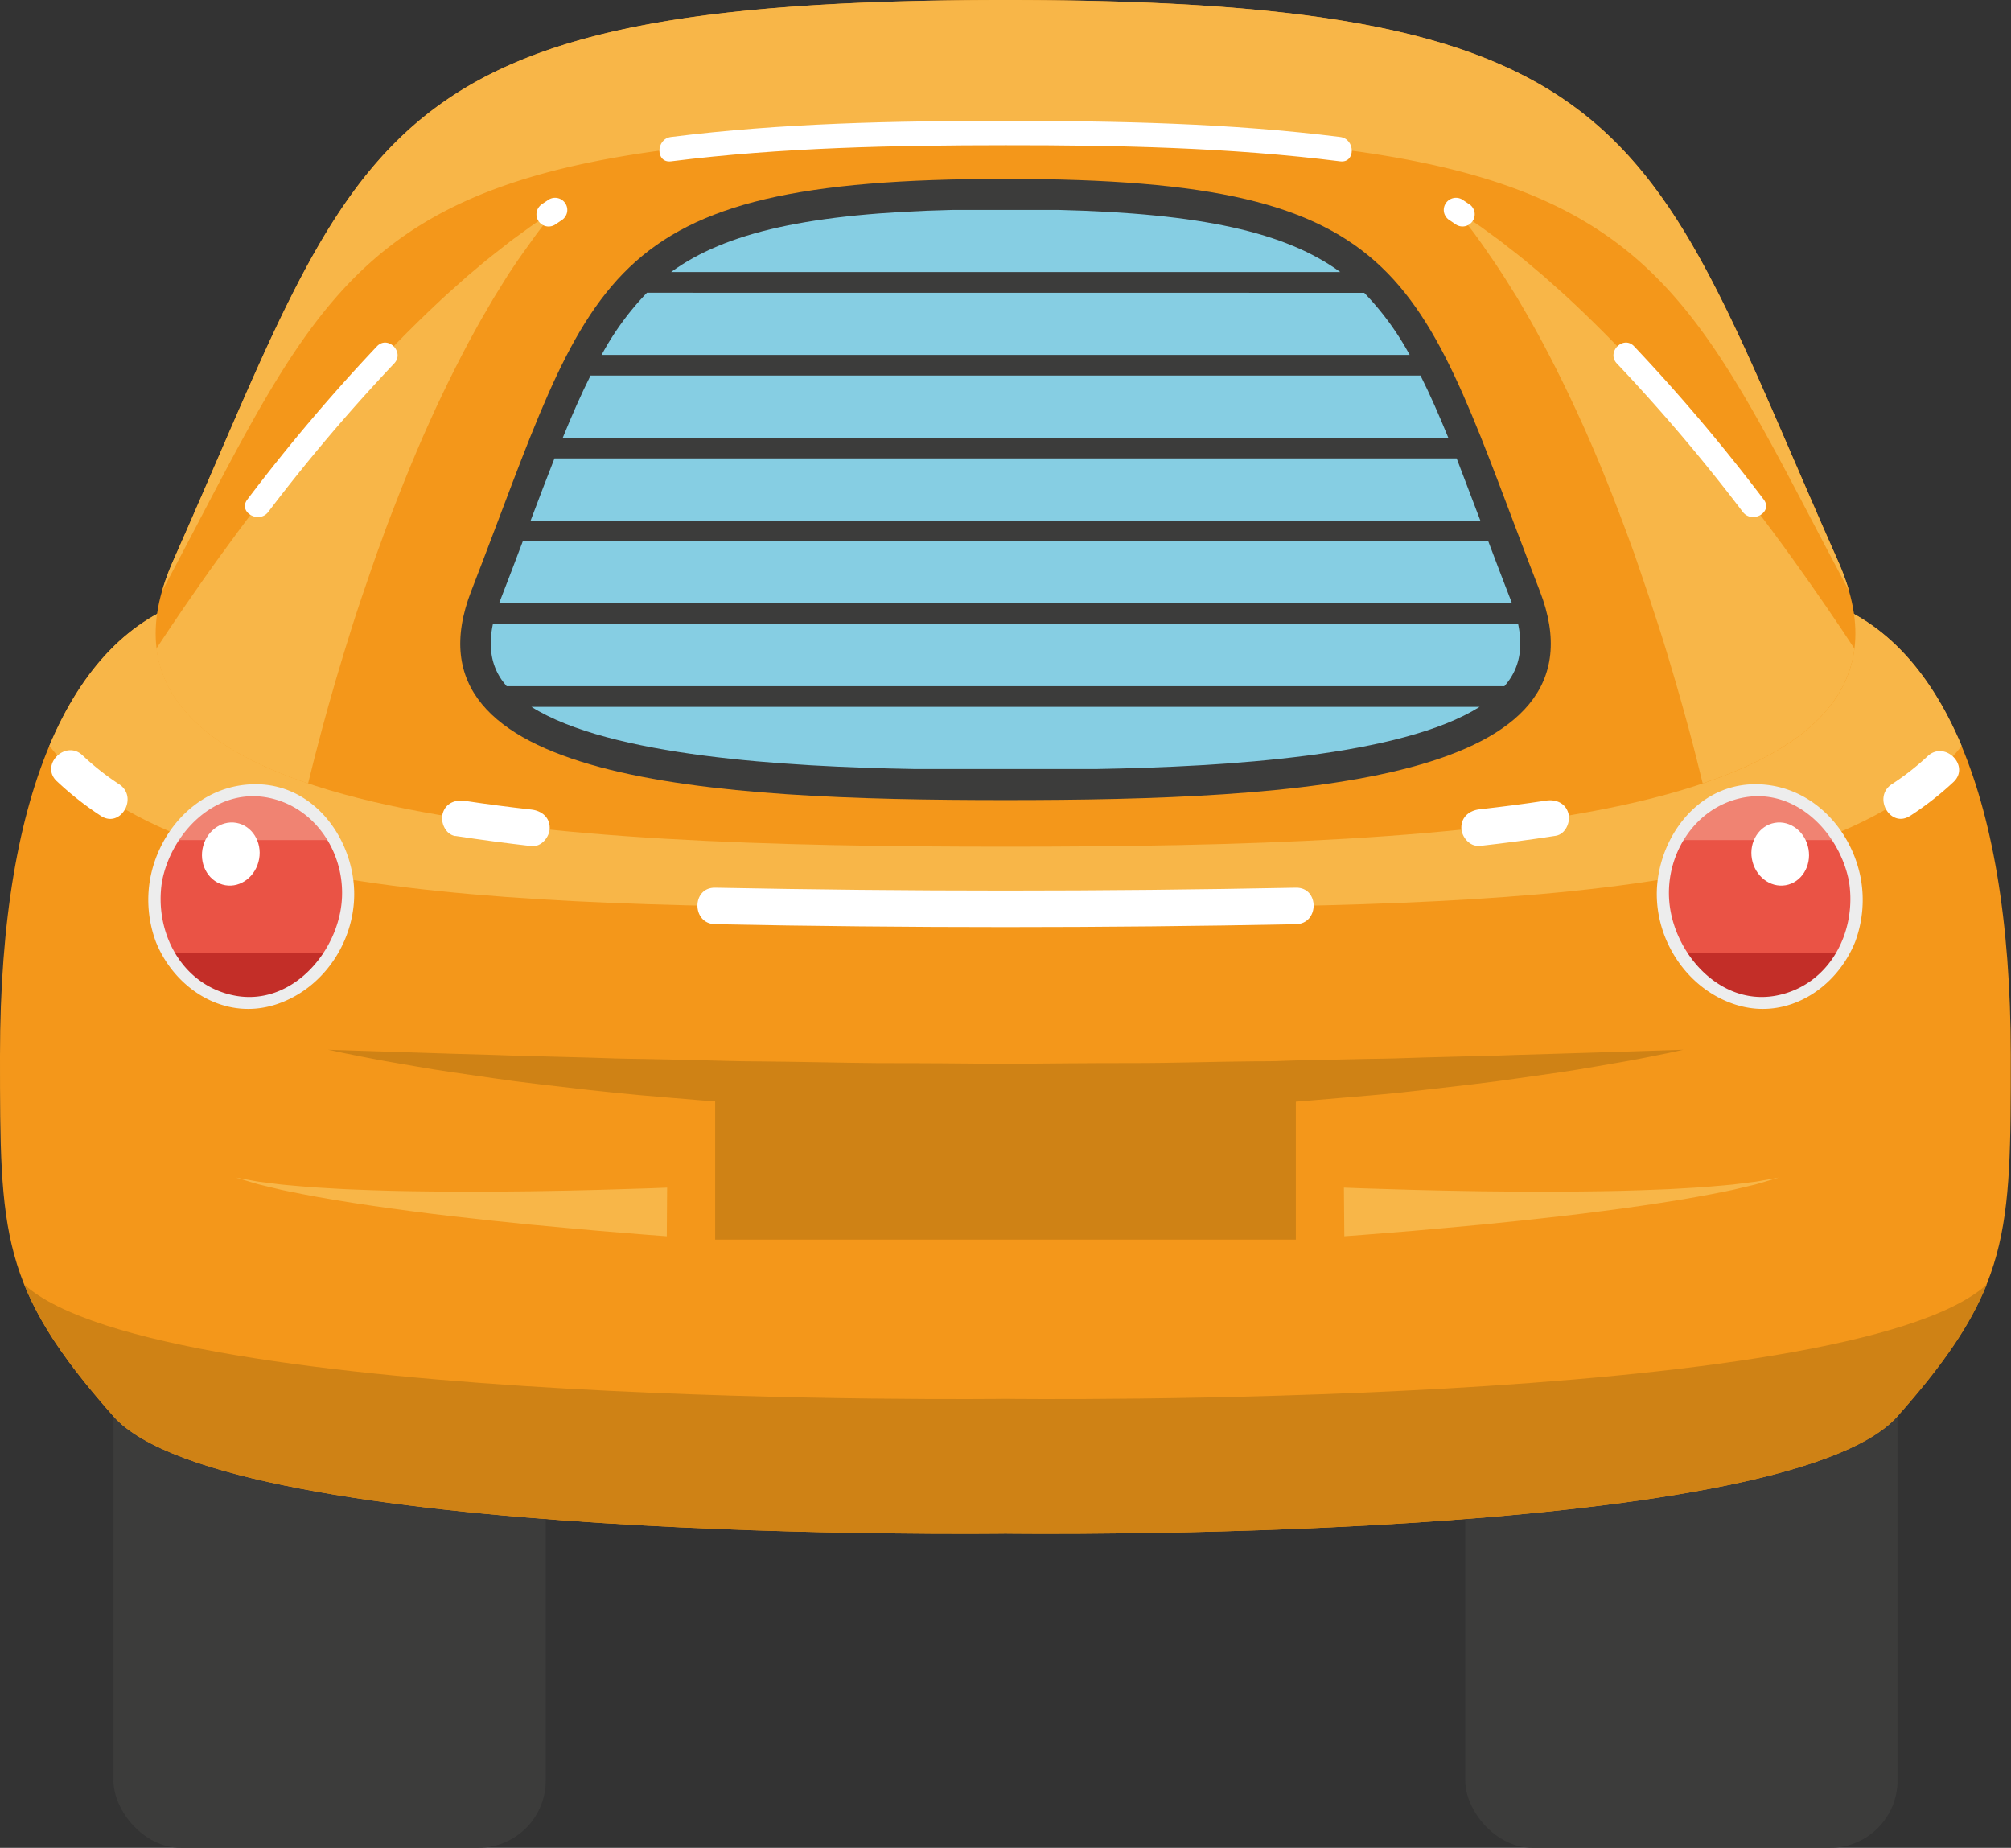 <svg xmlns="http://www.w3.org/2000/svg" viewBox="0 0 595.02 546.65"><rect x="0" y="0" width="595.02" height="546.65" fill="#333333" stroke="none"/><defs><style>.cls-1{fill:#3c3c3b;}.cls-2{fill:#f4971a;}.cls-3{fill:#cf8215;}.cls-4{fill:#f8b648;}.cls-5{fill:#fff;}.cls-6{fill:#86cee3;}.cls-7{fill:#ea5345;}.cls-8{fill:#f08372;}.cls-9{fill:#c32e28;}.cls-10{fill:#ededed;}</style></defs><g id="Ebene_2" data-name="Ebene 2"><g id="Ebene_1-2" data-name="Ebene 1"><rect class="cls-1" x="433.54" y="344.22" width="127.91" height="202.43" rx="19.94"/><rect class="cls-1" x="33.57" y="344.22" width="127.91" height="202.43" rx="19.94"/><path class="cls-2" d="M297.51,453.71S67.14,456.9,33.57,419,0,365,0,312.2c0-80.39,22.46-124,56-134.67,29.8-9.43,241.47-10.21,241.47-10.21s211.68.78,241.48,10.21c33.57,10.63,56,54.28,56,134.67,0,52.8,0,68.9-33.57,106.8S297.51,453.71,297.51,453.71Z"/><path class="cls-3" d="M297.51,413.83S47.81,417,7.17,380c4.83,12,12.9,23.71,26.4,39,33.57,37.9,263.94,34.71,263.94,34.71S527.88,456.9,561.45,419c13.51-15.25,21.58-27,26.4-39C547.22,417,297.51,413.83,297.51,413.83Z"/><rect class="cls-3" x="211.6" y="322.46" width="171.82" height="44.26"/><path class="cls-4" d="M397.64,351.35l5.53.21,14.58.44,9.74.23,10.88.19,11.64.11h12c4-.05,8.05-.05,12-.13s7.86-.13,11.63-.29,7.42-.23,10.88-.46,6.72-.35,9.73-.64,5.78-.44,8.22-.79l3.42-.43c1.06-.13,2-.23,2.91-.42l5.49-1L520.88,350c-.86.29-1.83.49-2.88.75l-3.4.81c-2.43.62-5.18,1.11-8.18,1.71s-6.26,1.14-9.71,1.73-7.09,1.11-10.85,1.68-7.67,1.05-11.63,1.59-8,1-12,1.48l-12,1.33-11.64,1.19-10.89,1-9.76.87-14.62,1.18-5.56.41Z"/><path class="cls-4" d="M197.39,351.35l-5.48.21-14.46.44-9.66.23-10.79.19-11.54.11H133.55c-4-.05-8-.05-11.91-.13s-7.8-.13-11.54-.29-7.36-.23-10.78-.46-6.67-.35-9.65-.64-5.73-.44-8.15-.79l-3.39-.43c-1-.13-2-.23-2.88-.42l-5.45-1L75.18,350c.86.29,1.82.49,2.86.75l3.37.81c2.41.62,5.14,1.11,8.11,1.71s6.21,1.14,9.63,1.73,7,1.11,10.76,1.68,7.6,1.05,11.53,1.59,7.91,1,11.9,1.48l11.92,1.33,11.54,1.19,10.8,1,9.68.87,14.5,1.18,5.51.41Z"/><path class="cls-3" d="M97.05,310.55l17.29.55,19.81.63,12.17.35,6.59.23c2.25.1,4.55.11,6.9.17l14.66.39,7.72.25c2.62.09,5.27.1,8,.15,5.39.08,10.91.24,16.56.36s11.42.36,17.29.36c11.74.08,23.86.41,36.17.52,6.16,0,12.37,0,18.6.05l18.68.16c12.55-.11,25.1-.24,37.45-.23s24.41-.43,36.14-.52c2.93,0,5.83,0,8.71-.14s5.74-.16,8.56-.22l16.56-.36c2.69-.05,5.35-.06,8-.15l7.72-.25,14.66-.39c2.35-.06,4.66-.07,6.91-.16l6.58-.23,12.18-.36,19.81-.61,17.28-.55-1.13.25c-.75.16-1.86.43-3.31.72l-5.35,1.07c-2.11.42-4.53.92-7.26,1.39l-9,1.56c-3.28.57-6.84,1.16-10.64,1.72L449.15,319c-4.27.62-8.76,1.23-13.45,1.77l-14.65,1.7-7.72.85c-2.62.29-5.28.49-8,.75l-16.59,1.41c-5.67.48-11.45.94-17.35,1.24s-11.91.64-18,.95-12.25.71-18.41.78c-12.36.31-24.9.46-37.45.65l-18.92-.28c-6.27-.08-12.52-.26-18.71-.38l-4.63-.11-4.62-.21-9.15-.46c-6.07-.31-12.06-.61-18-1s-11.68-.76-17.34-1.25-11.2-.91-16.59-1.41-10.63-1-15.7-1.59l-14.64-1.7c-4.7-.54-9.19-1.15-13.46-1.77l-12.11-1.76c-3.81-.55-7.36-1.14-10.64-1.71l-9-1.56c-2.72-.46-5.14-1-7.25-1.38l-5.35-1.07c-1.46-.29-2.56-.56-3.31-.72Z"/><path class="cls-4" d="M14.59,220.67c38.07,47.89,150.34,47.89,282.93,47.89s244.84,0,282.92-47.88C570.6,197.22,556.26,183,539,177.53c-29.8-9.43-241.48-10.21-241.48-10.21S85.84,168.1,56,177.53C38.76,183,24.43,197.21,14.59,220.67Z"/><path class="cls-5" d="M565.2,241.35a92.55,92.55,0,0,0,12.8-10c5.08-4.78-2.57-12.41-7.64-7.64A77.58,77.58,0,0,1,559.75,232c-5.79,3.82-.39,13.18,5.45,9.33Z"/><path class="cls-5" d="M211.61,273.42c57.22,1.13,114.6,1.13,171.82,0,7-.14,7-10.95,0-10.81-57.22,1.14-114.6,1.14-171.82,0-7-.14-7,10.67,0,10.81Z"/><path class="cls-5" d="M16.82,231.11a93.29,93.29,0,0,0,13,10.24c5.84,3.85,11.24-5.51,5.45-9.33a77.64,77.64,0,0,1-10.84-8.55c-5-4.79-12.7,2.83-7.63,7.64Z"/><path class="cls-2" d="M51.16,166.07c-34.27,77.13,110.3,84.4,246.36,84.4s280.62-7.27,246.36-84.4C487.7,39.6,487.7,0,297.52,0S107.34,39.6,51.16,166.07Z"/><path class="cls-4" d="M297.52,39.36c191.74,0,194.49,32.43,249.57,135.43a67.76,67.76,0,0,0-3.21-8.72C487.7,39.6,487.7,0,297.52,0S107.34,39.6,51.16,166.07A66.3,66.3,0,0,0,48,174.79C103,71.79,105.78,39.36,297.52,39.36Z"/><path class="cls-1" d="M139.46,174.77c-22,56.58,70.76,61.92,158.06,61.92s180.05-5.33,158.06-61.92C419.53,82,419.53,52.92,297.52,52.92S175.5,82,139.46,174.77Z"/><path class="cls-6" d="M282,62.1c-42.34,1-67.28,6.59-83.44,18.38h198c-16.16-11.79-41.1-17.34-83.44-18.38Z"/><path class="cls-6" d="M191.42,86.61A83.69,83.69,0,0,0,178,105h239.1a84,84,0,0,0-13.45-18.37Z"/><path class="cls-6" d="M174.72,111.11c-2.78,5.55-5.47,11.67-8.2,18.38h262c-2.74-6.71-5.42-12.83-8.21-18.38Z"/><path class="cls-6" d="M164.06,135.61c-2.26,5.73-4.58,11.85-7.05,18.38H438c-2.47-6.53-4.8-12.65-7-18.38Z"/><path class="cls-6" d="M147.85,178c-.06.15-.11.31-.17.46H447.36c-.06-.15-.11-.31-.17-.46-2.44-6.28-4.69-12.19-6.85-17.91H154.7C152.53,165.84,150.29,171.75,147.85,178Z"/><path class="cls-6" d="M148.4,201.07c.46.66,1,1.3,1.51,1.93H445.13a22.27,22.27,0,0,0,1.5-1.93c3.09-4.52,3.94-9.94,2.56-16.45H145.84C144.47,191.13,145.31,196.55,148.4,201.07Z"/><path class="cls-6" d="M157.25,209.12c23.17,14.59,75.09,17.71,113.12,18.38h54.3c38-.67,89.95-3.79,113.12-18.38Z"/><path class="cls-4" d="M548.7,191.9c-2.53-3.85-5.26-7.94-8.2-12.22-3.22-4.71-6.69-9.63-10.31-14.67s-7.45-10.2-11.42-15.38l-3-3.89-3-3.88c-2-2.59-4.11-5.16-6.19-7.73s-4.22-5.09-6.32-7.62-4.28-5-6.39-7.45-4.3-4.84-6.45-7.19-4.27-4.65-6.42-6.88c-4.27-4.47-8.48-8.69-12.55-12.6-2.07-1.93-4-3.84-6-5.61l-5.72-5.1-5.38-4.53c-1.71-1.43-3.41-2.71-5-3.94-.77-.62-1.53-1.21-2.25-1.78l-2.16-1.58-3.79-2.77c-2.31-1.64-4.19-2.84-5.43-3.69l-1.92-1.29s.49.64,1.43,1.83,2.31,2.89,4,5.14c.82,1.13,1.72,2.39,2.7,3.76L440.41,75,442,77.3c1.06,1.62,2.23,3.29,3.38,5.14L449,88.22l3.71,6.39c1.27,2.2,2.5,4.55,3.8,6.91,2.55,4.78,5.11,9.86,7.65,15.17,1.28,2.64,2.5,5.39,3.77,8.12s2.45,5.58,3.69,8.39,2.4,5.71,3.57,8.6,2.33,5.79,3.43,8.72,2.24,5.83,3.29,8.77c.54,1.46,1.07,2.92,1.6,4.37L485,168c2,5.8,3.93,11.55,5.72,17.11s3.42,11,4.91,16.1,2.85,10,4.07,14.49c1.65,6.13,3,11.57,4.1,16.06C529.65,223.07,546.38,210.36,548.7,191.9Z"/><path class="cls-4" d="M156.89,67.08c-1.15.83-2.41,1.76-3.79,2.77-.7.5-1.42,1-2.16,1.58l-2.26,1.78c-1.55,1.23-3.25,2.51-5,3.94l-5.39,4.53-5.72,5.1c-2,1.77-3.93,3.68-6,5.61-4.08,3.91-8.29,8.13-12.56,12.6-2.14,2.23-4.24,4.55-6.42,6.88s-4.27,4.77-6.44,7.19-4.27,4.93-6.4,7.45-4.25,5-6.32,7.62-4.17,5.14-6.19,7.73l-3.05,3.88-3,3.89c-4,5.18-7.77,10.34-11.43,15.38s-7.09,10-10.31,14.67c-2.94,4.27-5.65,8.36-8.19,12.2,2.31,18.47,19,31.18,44.9,39.9,1.09-4.48,2.46-9.92,4.11-16.05,1.22-4.49,2.56-9.36,4.07-14.49s3.15-10.52,4.91-16.1S108,173.83,110,168l1.53-4.37c.54-1.45,1.07-2.91,1.6-4.37,1-2.94,2.18-5.84,3.29-8.77s2.29-5.81,3.44-8.72,2.38-5.74,3.57-8.6,2.44-5.63,3.68-8.39,2.49-5.48,3.77-8.12c2.54-5.31,5.11-10.39,7.65-15.17,1.31-2.36,2.53-4.71,3.8-6.91l3.72-6.39c1.25-2,2.45-3.94,3.58-5.78s2.32-3.52,3.39-5.14L154.61,75l1.52-2.12,2.7-3.76c1.67-2.25,3.06-3.95,4-5.14l1.43-1.83-1.92,1.29C161.08,64.24,159.2,65.44,156.89,67.08Z"/><path class="cls-5" d="M198.54,47.73c32.79-4.12,66-4.75,99-4.77s66.2.65,99,4.77c4.6.57,4.54-6.64,0-7.21-32.79-4.12-66-4.75-99-4.76s-66.2.64-99,4.76c-4.55.57-4.6,7.78,0,7.21Z"/><path class="cls-5" d="M434.52,60.28,432.61,59a3.62,3.62,0,0,0-4.93,1.3,3.58,3.58,0,0,0-.36,2.77A3.67,3.67,0,0,0,429,65.21l1.92,1.29a3.6,3.6,0,0,0,5.29-4.07,3.75,3.75,0,0,0-1.66-2.15Z"/><path class="cls-5" d="M521.88,147.81a546.07,546.07,0,0,0-38.37-45.36c-3.22-3.37-8.3,1.73-5.1,5.09a530.27,530.27,0,0,1,37.25,43.91c2.78,3.63,9,.05,6.22-3.64Z"/><path class="cls-5" d="M160.51,60.28,162.43,59a3.62,3.62,0,0,1,4.93,1.3,3.58,3.58,0,0,1,.36,2.77,3.71,3.71,0,0,1-1.65,2.15l-1.92,1.29a3.6,3.6,0,0,1-5.29-4.07,3.78,3.78,0,0,1,1.65-2.15Z"/><path class="cls-5" d="M73.16,147.81a544.14,544.14,0,0,1,38.37-45.36c3.22-3.37,8.3,1.73,5.09,5.09a532.09,532.09,0,0,0-37.24,43.91c-2.78,3.63-9,.05-6.22-3.64Z"/><path class="cls-5" d="M134.74,247.3q11.22,1.71,22.5,3c2.94.33,5.41-2.7,5.41-5.4,0-3.19-2.48-5.07-5.41-5.4-6.56-.74-13.1-1.58-19.63-2.57-2.91-.45-5.8.68-6.64,3.77-.72,2.58.85,6.2,3.77,6.64Z"/><path class="cls-5" d="M437.78,250.26q11.28-1.26,22.51-3c2.91-.44,4.48-4.06,3.77-6.64-.85-3.09-3.74-4.22-6.65-3.77-6.53,1-13.07,1.83-19.63,2.57-2.93.33-5.4,2.21-5.4,5.4,0,2.7,2.46,5.73,5.4,5.4Z"/><path class="cls-7" d="M548.83,260.33c3,17.13-7.18,33.21-22.71,35.92s-30.55-9-33.53-26.1,7.17-33.21,22.7-35.92S545.84,243.21,548.83,260.33Z"/><path class="cls-8" d="M544.44,248.53c-6.23-10.31-17.55-16.32-29.15-14.3A27.44,27.44,0,0,0,496,248.53Z"/><path class="cls-9" d="M497,282c6.22,10.31,17.54,16.32,29.14,14.29A27.42,27.42,0,0,0,545.43,282Z"/><path class="cls-10" d="M547.09,260.81c2.39,15-5.87,30.69-21.45,33.71S497,284,494.32,269.67c-2.83-14.91,6.2-30.75,21.45-33.7,15.67-3,28.6,10.54,31.32,24.84.43,2.28,3.91,1.31,3.47-1-2.9-15.26-15.41-28-31.48-27.8-15.87.15-27,14-28.66,28.85-1.76,15.71,8.07,31.6,23.18,36.37s29.76-4.74,35.32-18.62a35.6,35.6,0,0,0,1.64-18.8C550.2,257.56,546.73,258.54,547.09,260.81Z"/><path class="cls-5" d="M535.11,251.2c.89,5.09-2.13,9.88-6.75,10.68s-9.09-2.67-10-7.76,2.14-9.88,6.76-10.69S534.22,246.1,535.11,251.2Z"/><path class="cls-7" d="M46.2,260.33c-3,17.13,7.17,33.21,22.7,35.92s30.55-9,33.54-26.1-7.18-33.21-22.71-35.92S49.19,243.21,46.2,260.33Z"/><path class="cls-8" d="M50.59,248.53c6.23-10.31,17.54-16.32,29.14-14.3a27.43,27.43,0,0,1,19.32,14.3Z"/><path class="cls-9" d="M98.05,282c-6.23,10.31-17.54,16.32-29.15,14.29A27.42,27.42,0,0,1,49.59,282Z"/><path class="cls-10" d="M47.93,260.81c-2.38,15,5.87,30.69,21.45,33.71S98,284,100.7,269.67c2.84-14.91-6.19-30.75-21.44-33.7-15.68-3-28.61,10.54-31.33,24.84-.43,2.28-3.9,1.31-3.47-1,2.9-15.26,15.41-28,31.49-27.8,15.87.15,27,14,28.65,28.85,1.76,15.71-8.06,31.6-23.18,36.37s-29.76-4.74-35.31-18.62a35.61,35.61,0,0,1-1.65-18.8C44.83,257.56,48.29,258.54,47.93,260.81Z"/><path class="cls-5" d="M59.91,251.2c-.89,5.09,2.14,9.88,6.76,10.68s9.08-2.67,10-7.76-2.13-9.88-6.75-10.69S60.8,246.1,59.91,251.2Z"/></g></g></svg>